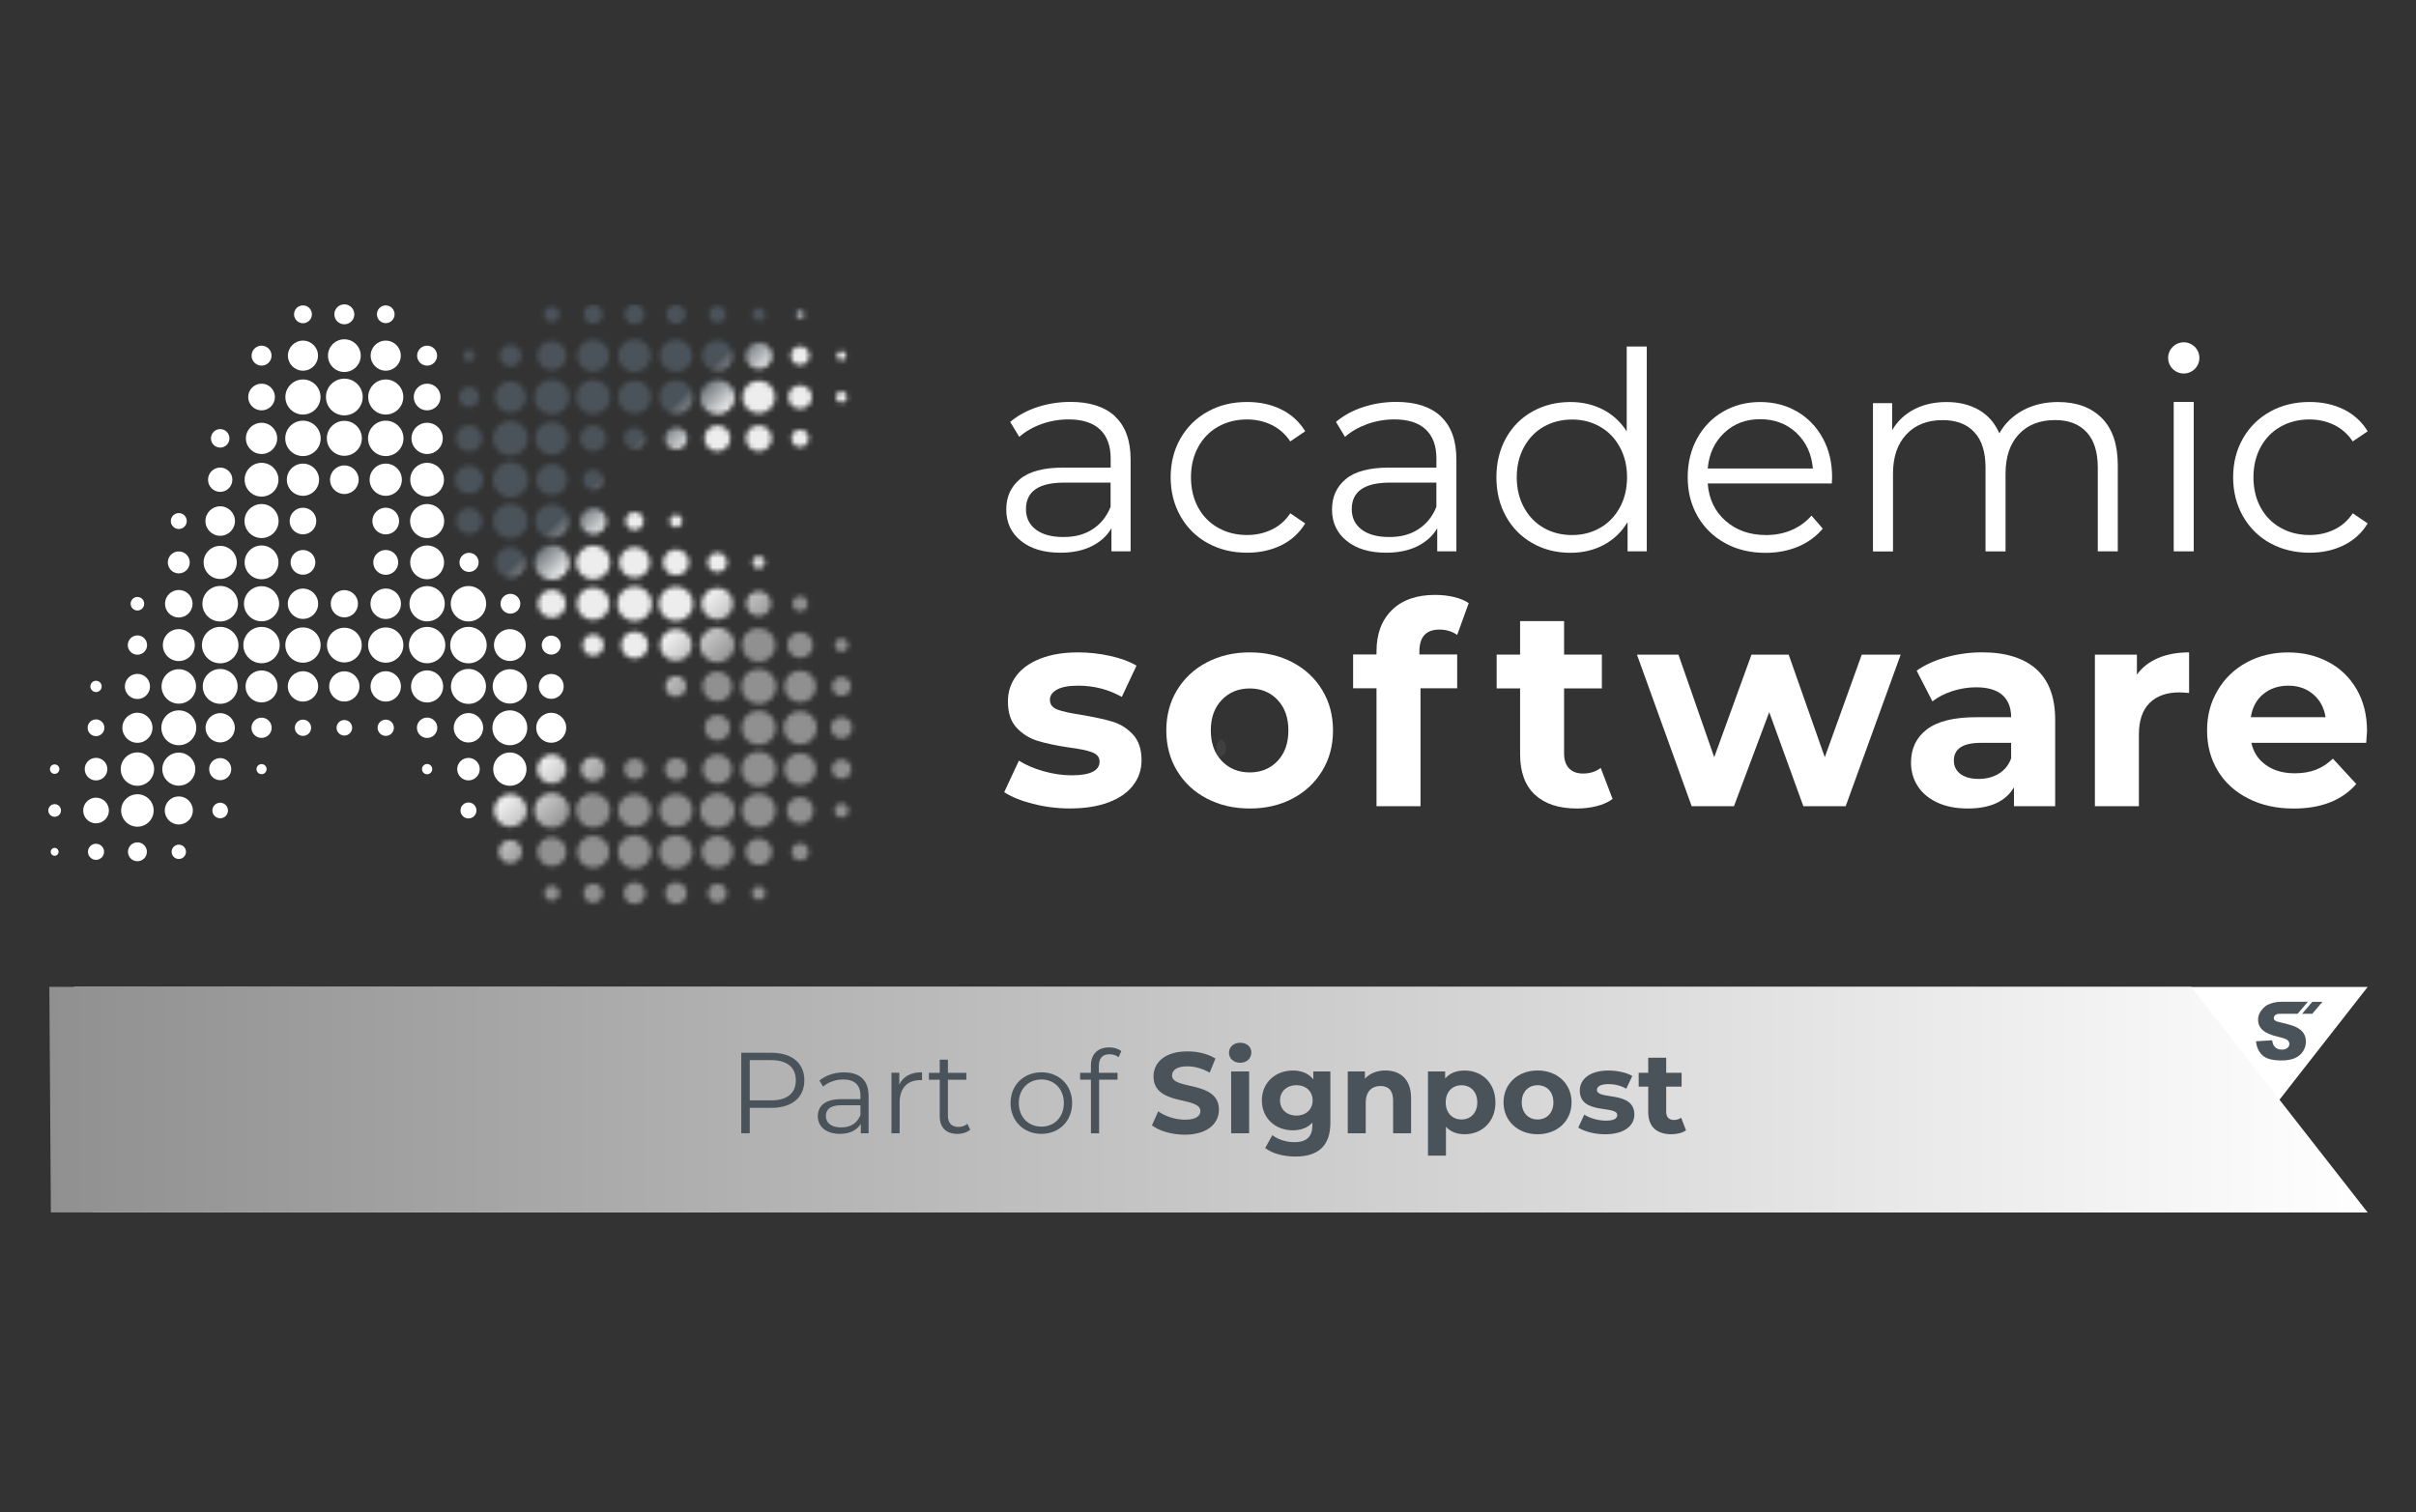 <?xml version="1.0" encoding="UTF-8"?>
<svg xmlns="http://www.w3.org/2000/svg" width="500" height="313" viewBox="0 0 500 313" fill="none">
  <rect x="0" y="0" width="500" height="313" fill="#333333" stroke="none"/>
  <path opacity="0.757" fill-rule="evenodd" clip-rule="evenodd" d="M246 152C246.651 152 247.302 152 247.953 152C250.277 154.253 252.23 156.8 253.813 159.642C254.331 160.189 254.331 160.699 253.813 161.17C253.227 160.645 252.575 160.22 251.859 159.896C251.498 158.987 251.172 158.053 250.883 157.094C248.882 155.687 247.254 153.988 246 152Z" fill="white"></path>
  <path opacity="0.478" fill-rule="evenodd" clip-rule="evenodd" d="M248.977 154C249.627 154 250.279 154 250.93 154C250.949 154.552 251.112 155.061 251.418 155.528C250.55 156.427 249.899 157.446 249.465 158.585C248.968 159.873 248.479 159.788 248 158.33C248.299 157.282 248.787 156.348 249.465 155.528C249.159 155.061 248.996 154.552 248.977 154Z" fill="white"></path>
  <path opacity="0.059" fill-rule="evenodd" clip-rule="evenodd" d="M252.792 153C253.74 153.77 253.984 154.788 253.524 156.057C251.369 157.478 249.172 158.837 246.932 160.132C245.882 159.838 245.719 159.244 246.444 158.349C248.41 157.683 250.201 156.749 251.815 155.547C251.609 154.385 251.934 153.536 252.792 153Z" fill="white"></path>
  <path opacity="0.171" fill-rule="evenodd" clip-rule="evenodd" d="M251.93 156.509C251.473 157.261 250.821 157.77 249.977 158.038C249.549 158.104 249.223 157.935 249 157.528C249.619 156.74 250.433 156.231 251.441 156C251.738 156.063 251.9 156.233 251.93 156.509Z" fill="white"></path>
  <g clip-path="url(#clip0_3155_8038)">
    <path d="M230.776 86.226C232.912 88.233 233.985 91.192 233.985 95.121V114.138H230.019V109.35C229.083 110.948 227.721 112.182 225.909 113.083C224.096 113.976 221.952 114.418 219.459 114.418C216.038 114.418 213.306 113.602 211.289 111.969C209.264 110.336 208.251 108.176 208.251 105.488C208.251 102.801 209.196 100.786 211.085 99.187C212.974 97.596 215.978 96.797 220.105 96.797H229.857V94.926C229.857 92.281 229.117 90.274 227.636 88.888C226.156 87.51 223.994 86.821 221.152 86.821C219.203 86.821 217.34 87.144 215.553 87.782C213.757 88.428 212.225 89.313 210.94 90.436L209.068 87.34C210.625 86.022 212.489 85.001 214.676 84.278C216.855 83.564 219.152 83.198 221.56 83.198C225.569 83.198 228.641 84.202 230.785 86.2M226.105 109.562C227.773 108.491 229.023 106.943 229.84 104.927V99.909H220.207C214.957 99.909 212.327 101.738 212.327 105.395C212.327 107.181 213.008 108.593 214.37 109.622C215.731 110.651 217.637 111.169 220.088 111.169C222.539 111.169 224.428 110.634 226.105 109.571" fill="white"></path>
    <path d="M249.949 112.445C247.558 111.127 245.677 109.265 244.316 106.875C242.954 104.485 242.273 101.789 242.273 98.796C242.273 95.802 242.954 93.115 244.316 90.742C245.677 88.369 247.558 86.524 249.949 85.197C252.34 83.87 255.055 83.215 258.093 83.215C260.739 83.215 263.105 83.734 265.181 84.763C267.258 85.792 268.909 87.297 270.117 89.279L267.028 91.38C266.015 89.866 264.73 88.726 263.173 87.969C261.616 87.212 259.922 86.83 258.093 86.83C255.872 86.83 253.88 87.323 252.11 88.318C250.34 89.313 248.962 90.716 247.966 92.553C246.971 94.382 246.477 96.457 246.477 98.796C246.477 101.134 246.971 103.26 247.966 105.063C248.953 106.875 250.34 108.27 252.11 109.265C253.88 110.26 255.88 110.753 258.093 110.753C259.922 110.753 261.616 110.387 263.173 109.639C264.73 108.907 266.015 107.776 267.028 106.254L270.117 108.355C268.909 110.336 267.258 111.85 265.156 112.879C263.054 113.908 260.697 114.418 258.093 114.418C255.055 114.418 252.34 113.755 249.949 112.437" fill="white"></path>
    <path d="M298.199 86.226C300.335 88.233 301.407 91.192 301.407 95.121V114.138H297.442V109.35C296.506 110.948 295.136 112.182 293.323 113.083C291.51 113.976 289.366 114.418 286.873 114.418C283.452 114.418 280.72 113.602 278.703 111.969C276.678 110.336 275.665 108.176 275.665 105.488C275.665 102.801 276.61 100.786 278.499 99.187C280.388 97.596 283.392 96.797 287.519 96.797H297.271V94.926C297.271 92.281 296.531 90.274 295.05 88.888C293.57 87.51 291.408 86.821 288.575 86.821C286.626 86.821 284.754 87.144 282.967 87.782C281.18 88.428 279.639 89.313 278.354 90.436L276.482 87.34C278.039 86.022 279.903 85.001 282.09 84.278C284.269 83.564 286.566 83.198 288.974 83.198C292.983 83.198 296.055 84.202 298.199 86.2M293.527 109.562C295.204 108.491 296.446 106.943 297.263 104.927V99.909H287.63C282.379 99.909 279.75 101.738 279.75 105.395C279.75 107.181 280.431 108.593 281.792 109.622C283.154 110.651 285.06 111.169 287.511 111.169C289.962 111.169 291.851 110.634 293.527 109.571" fill="white"></path>
    <path d="M340.807 71.734V114.137H336.833V108.074C335.591 110.14 333.948 111.713 331.898 112.802C329.855 113.891 327.549 114.435 324.979 114.435C322.103 114.435 319.49 113.772 317.159 112.453C314.827 111.135 312.989 109.281 311.67 106.908C310.351 104.536 309.687 101.831 309.687 98.804C309.687 95.776 310.351 93.063 311.67 90.69C312.989 88.318 314.819 86.481 317.159 85.18C319.49 83.878 322.103 83.223 324.979 83.223C327.473 83.223 329.719 83.742 331.719 84.771C333.719 85.8 335.37 87.306 336.655 89.287V71.734H340.799H340.807ZM331.149 109.273C332.876 108.286 334.238 106.874 335.233 105.046C336.229 103.217 336.723 101.134 336.723 98.804C336.723 96.473 336.229 94.39 335.233 92.561C334.238 90.733 332.876 89.321 331.149 88.335C329.413 87.34 327.481 86.846 325.345 86.846C323.209 86.846 321.209 87.348 319.473 88.335C317.737 89.321 316.384 90.733 315.389 92.561C314.393 94.39 313.9 96.473 313.9 98.804C313.9 101.134 314.393 103.217 315.389 105.046C316.384 106.874 317.737 108.286 319.473 109.273C321.209 110.268 323.158 110.761 325.345 110.761C327.532 110.761 329.421 110.259 331.149 109.273Z" fill="white"></path>
    <path d="M379.101 100.08H353.419C353.649 103.269 354.874 105.846 357.095 107.81C359.316 109.775 362.116 110.761 365.503 110.761C367.409 110.761 369.162 110.421 370.753 109.741C372.353 109.06 373.731 108.057 374.897 106.739L377.229 109.426C375.867 111.059 374.166 112.3 372.123 113.159C370.081 114.01 367.834 114.444 365.383 114.444C362.235 114.444 359.444 113.78 357.01 112.428C354.576 111.084 352.678 109.23 351.317 106.858C349.955 104.485 349.275 101.797 349.275 98.804C349.275 95.81 349.921 93.123 351.232 90.75C352.534 88.377 354.321 86.532 356.601 85.205C358.874 83.887 361.435 83.224 364.277 83.224C367.119 83.224 369.664 83.887 371.927 85.205C374.183 86.523 375.953 88.369 377.238 90.716C378.522 93.072 379.161 95.768 379.161 98.795L379.101 100.08ZM356.831 89.611C354.823 91.499 353.691 93.956 353.419 96.992H375.187C374.914 93.956 373.774 91.499 371.774 89.611C369.774 87.731 367.273 86.778 364.269 86.778C361.265 86.778 358.831 87.722 356.831 89.611Z" fill="white"></path>
    <path d="M434.985 86.549C437.189 88.769 438.286 92.034 438.286 96.346V114.137H434.142V96.754C434.142 93.565 433.376 91.133 431.836 89.466C430.296 87.799 428.126 86.957 425.326 86.957C422.135 86.957 419.624 87.944 417.795 89.908C415.965 91.873 415.055 94.586 415.055 98.047V114.146H410.911V96.763C410.911 93.574 410.145 91.141 408.604 89.474C407.073 87.808 404.877 86.966 402.035 86.966C398.886 86.966 396.384 87.952 394.538 89.917C392.683 91.881 391.764 94.594 391.764 98.055V114.154H387.619V83.453H391.585V89.058C392.674 87.187 394.189 85.758 396.138 84.737C398.086 83.725 400.324 83.224 402.852 83.224C405.379 83.224 407.643 83.768 409.532 84.856C411.421 85.945 412.834 87.561 413.77 89.704C414.893 87.68 416.518 86.098 418.637 84.95C420.756 83.802 423.182 83.224 425.905 83.224C429.76 83.224 432.781 84.329 434.976 86.549" fill="white"></path>
    <path d="M454.004 83.207H449.86V114.137H454.004V83.207Z" fill="white"></path>
    <path d="M469.832 112.445C467.441 111.127 465.56 109.265 464.199 106.875C462.837 104.485 462.156 101.789 462.156 98.796C462.156 95.802 462.837 93.115 464.199 90.742C465.56 88.369 467.441 86.524 469.832 85.197C472.223 83.87 474.938 83.215 477.976 83.215C480.622 83.215 482.988 83.734 485.064 84.763C487.141 85.792 488.792 87.297 490 89.279L486.911 91.38C485.898 89.866 484.613 88.726 483.056 87.969C481.499 87.212 479.805 86.83 477.976 86.83C475.755 86.83 473.764 87.323 471.993 88.318C470.223 89.313 468.845 90.716 467.849 92.553C466.854 94.382 466.36 96.457 466.36 98.796C466.36 101.134 466.854 103.26 467.849 105.063C468.845 106.875 470.223 108.27 471.993 109.265C473.764 110.26 475.763 110.753 477.976 110.753C479.805 110.753 481.499 110.387 483.056 109.639C484.613 108.907 485.898 107.776 486.911 106.254L490 108.355C488.792 110.336 487.141 111.85 485.039 112.879C482.937 113.908 480.588 114.418 477.976 114.418C474.938 114.418 472.223 113.755 469.832 112.437" fill="white"></path>
    <path d="M213.783 166.406C211.289 165.768 209.306 164.96 207.826 163.991L210.864 157.459C212.268 158.352 213.961 159.083 215.944 159.645C217.927 160.215 219.876 160.495 221.782 160.495C225.637 160.495 227.56 159.543 227.56 157.638C227.56 156.745 227.032 156.107 225.986 155.716C224.939 155.333 223.322 154.993 221.144 154.721C218.574 154.338 216.455 153.887 214.778 153.377C213.102 152.875 211.655 151.974 210.43 150.69C209.204 149.405 208.592 147.577 208.592 145.204C208.592 143.223 209.162 141.462 210.311 139.923C211.459 138.384 213.127 137.193 215.331 136.334C217.527 135.475 220.122 135.05 223.118 135.05C225.339 135.05 227.543 135.296 229.747 135.781C231.942 136.266 233.763 136.938 235.202 137.797L232.164 144.269C229.398 142.712 226.386 141.938 223.118 141.938C221.169 141.938 219.714 142.211 218.744 142.755C217.774 143.299 217.28 143.997 217.28 144.855C217.28 145.825 217.808 146.505 218.854 146.897C219.91 147.288 221.578 147.653 223.875 148.002C226.445 148.436 228.547 148.887 230.181 149.371C231.815 149.856 233.236 150.741 234.444 152.025C235.644 153.309 236.248 155.095 236.248 157.391C236.248 159.33 235.661 161.065 234.495 162.579C233.329 164.093 231.628 165.275 229.389 166.108C227.151 166.942 224.496 167.358 221.424 167.358C218.812 167.358 216.267 167.044 213.774 166.397" fill="white"></path>
    <path d="M249.745 165.3C247.115 163.923 245.064 162.009 243.592 159.551C242.111 157.102 241.371 154.321 241.371 151.208C241.371 148.096 242.111 145.315 243.592 142.865C245.073 140.416 247.124 138.503 249.745 137.125C252.374 135.739 255.336 135.05 258.646 135.05C261.956 135.05 264.909 135.739 267.521 137.125C270.125 138.503 272.176 140.425 273.649 142.865C275.129 145.315 275.87 148.096 275.87 151.208C275.87 154.321 275.138 157.102 273.649 159.551C272.168 162 270.125 163.923 267.521 165.3C264.918 166.678 261.956 167.367 258.646 167.367C255.336 167.367 252.374 166.678 249.745 165.3ZM264.39 157.536C265.888 155.962 266.636 153.853 266.636 151.208C266.636 148.563 265.888 146.454 264.39 144.881C262.892 143.308 260.978 142.517 258.637 142.517C256.297 142.517 254.374 143.308 252.859 144.881C251.345 146.454 250.579 148.563 250.579 151.208C250.579 153.853 251.336 155.962 252.859 157.536C254.374 159.109 256.297 159.9 258.637 159.9C260.978 159.9 262.892 159.109 264.39 157.536Z" fill="white"></path>
    <path d="M293.749 135.484H301.569V142.483H293.978V166.899H284.873V142.483H280.031V135.484H284.873V134.82C284.873 131.24 285.928 128.4 288.056 126.299C290.174 124.198 293.161 123.152 297.016 123.152C298.378 123.152 299.671 123.297 300.897 123.586C302.122 123.875 303.143 124.3 303.96 124.845L301.569 131.436C300.522 130.704 299.297 130.33 297.893 130.33C295.127 130.33 293.749 131.844 293.749 134.88V135.492V135.484Z" fill="white"></path>
    <path d="M333.744 165.385C332.851 166.049 331.753 166.542 330.442 166.874C329.14 167.205 327.77 167.367 326.324 167.367C322.588 167.367 319.703 166.414 317.652 164.509C315.61 162.604 314.589 159.806 314.589 156.107V142.5H309.738V135.5H314.589V128.569H323.694V135.5H331.515V142.5H323.694V155.988C323.694 157.314 324.035 158.327 324.715 159.049C325.396 159.764 326.358 160.129 327.6 160.129C329.038 160.129 330.264 159.747 331.276 158.964L333.727 165.385H333.744Z" fill="white"></path>
    <path d="M393.355 135.518L381.969 166.899H373.212L366.149 147.415L358.848 166.899H350.1L338.774 135.518H347.36L354.763 156.753L362.473 135.518H370.174L377.646 156.753L385.296 135.518H393.355Z" fill="white"></path>
    <path d="M421.412 138.519C424.016 140.833 425.326 144.328 425.326 148.988V166.899H416.799V162.987C415.08 165.904 411.898 167.367 407.226 167.367C404.809 167.367 402.724 166.958 400.954 166.142C399.184 165.325 397.831 164.194 396.895 162.757C395.959 161.32 395.491 159.687 395.491 157.859C395.491 154.941 396.589 152.645 398.793 150.978C400.997 149.312 404.384 148.47 408.979 148.47H416.212C416.212 146.488 415.608 144.957 414.408 143.886C413.2 142.823 411.387 142.278 408.979 142.278C407.302 142.278 405.66 142.542 404.043 143.069C402.426 143.588 401.056 144.302 399.925 145.195L396.657 138.834C398.367 137.635 400.427 136.691 402.818 136.036C405.209 135.381 407.668 135.041 410.204 135.041C415.072 135.041 418.808 136.206 421.412 138.511M413.642 160.163C414.851 159.449 415.702 158.386 416.212 156.983V153.776H409.966C406.23 153.776 404.358 155.001 404.358 157.45C404.358 158.615 404.818 159.542 405.728 160.223C406.647 160.903 407.898 161.243 409.498 161.243C411.098 161.243 412.434 160.886 413.642 160.163Z" fill="white"></path>
    <path d="M446.651 136.215C448.498 135.433 450.634 135.05 453.042 135.05V143.452C452.03 143.376 451.349 143.333 451 143.333C448.396 143.333 446.345 144.065 444.873 145.519C443.392 146.982 442.652 149.167 442.652 152.084V166.899H433.546V135.518H442.243V139.659C443.333 138.145 444.796 136.997 446.643 136.223" fill="white"></path>
    <path d="M489.685 153.777H465.926C466.351 155.724 467.364 157.255 468.964 158.386C470.564 159.517 472.547 160.079 474.921 160.079C476.555 160.079 478.001 159.832 479.269 159.347C480.537 158.863 481.712 158.089 482.801 157.051L487.643 162.298C484.69 165.683 480.367 167.376 474.682 167.376C471.142 167.376 468.011 166.687 465.288 165.301C462.565 163.923 460.463 162.009 458.982 159.56C457.501 157.111 456.761 154.33 456.761 151.217C456.761 148.104 457.493 145.366 458.957 142.9C460.412 140.433 462.42 138.503 464.964 137.125C467.509 135.747 470.368 135.059 473.517 135.059C476.665 135.059 479.371 135.722 481.865 137.04C484.358 138.358 486.307 140.255 487.736 142.73C489.158 145.196 489.864 148.07 489.864 151.336C489.864 151.455 489.804 152.272 489.694 153.785M468.385 143.682C466.981 144.847 466.13 146.446 465.815 148.47H481.286C480.971 146.489 480.12 144.907 478.716 143.716C477.312 142.534 475.602 141.939 473.576 141.939C471.551 141.939 469.781 142.526 468.385 143.691" fill="white"></path>
    <path d="M455.17 74.09C455.17 75.876 453.723 77.321 451.936 77.321C450.149 77.321 448.702 75.876 448.702 74.09C448.702 72.304 450.149 70.858 451.936 70.858C453.723 70.858 455.17 72.304 455.17 74.09Z" fill="white"></path>
    <path d="M62.701 66.912C63.722 66.912 64.547 66.087 64.547 65.067C64.547 64.046 63.722 63.221 62.701 63.221C61.68 63.221 60.854 64.046 60.854 65.067C60.854 66.087 61.688 66.912 62.701 66.912Z" fill="white"></path>
    <path d="M71.262 67.133C72.402 67.133 73.329 66.206 73.329 65.067C73.329 63.927 72.402 63 71.262 63C70.121 63 69.194 63.927 69.194 65.067C69.194 66.206 70.121 67.133 71.262 67.133Z" fill="white"></path>
    <path d="M79.831 66.895C80.844 66.895 81.66 66.07 81.66 65.058C81.66 64.046 80.844 63.221 79.831 63.221C78.818 63.221 78.001 64.046 78.001 65.058C78.001 66.07 78.818 66.895 79.831 66.895Z" fill="white"></path>
    <path d="M54.132 75.689C55.272 75.689 56.199 74.762 56.199 73.622C56.199 72.483 55.272 71.556 54.132 71.556C52.991 71.556 52.064 72.483 52.064 73.622C52.064 74.762 52.991 75.689 54.132 75.689Z" fill="white"></path>
    <path d="M62.701 76.735C64.42 76.735 65.815 75.34 65.815 73.622C65.815 71.904 64.42 70.509 62.701 70.509C60.982 70.509 59.586 71.904 59.586 73.622C59.586 75.34 60.982 76.735 62.701 76.735Z" fill="white"></path>
    <path d="M71.262 77.007C73.134 77.007 74.657 75.493 74.657 73.622C74.657 71.751 73.134 70.237 71.262 70.237C69.389 70.237 67.875 71.751 67.875 73.622C67.875 75.493 69.389 77.007 71.262 77.007Z" fill="white"></path>
    <path d="M79.831 76.735C81.55 76.735 82.945 75.34 82.945 73.622C82.945 71.904 81.55 70.509 79.831 70.509C78.112 70.509 76.708 71.904 76.708 73.622C76.708 75.34 78.112 76.735 79.831 76.735Z" fill="white"></path>
    <path d="M88.392 75.689C89.532 75.689 90.46 74.762 90.46 73.622C90.46 72.483 89.532 71.556 88.392 71.556C87.251 71.556 86.324 72.483 86.324 73.622C86.324 74.762 87.251 75.689 88.392 75.689Z" fill="white"></path>
    <path d="M54.132 84.95C55.655 84.95 56.897 83.709 56.897 82.186C56.897 80.664 55.655 79.422 54.132 79.422C52.608 79.422 51.366 80.664 51.366 82.186C51.366 83.709 52.608 84.95 54.132 84.95Z" fill="white"></path>
    <path d="M62.701 85.817C64.701 85.817 66.334 84.185 66.334 82.186C66.334 80.188 64.701 78.555 62.701 78.555C60.701 78.555 59.059 80.188 59.059 82.186C59.059 84.185 60.693 85.817 62.701 85.817Z" fill="white"></path>
    <path d="M71.262 78.385C69.168 78.385 67.458 80.086 67.458 82.186C67.458 84.287 69.16 85.988 71.262 85.988C73.364 85.988 75.066 84.287 75.066 82.186C75.066 80.086 73.364 78.385 71.262 78.385Z" fill="white"></path>
    <path d="M79.831 85.817C81.831 85.817 83.465 84.185 83.465 82.186C83.465 80.188 81.831 78.555 79.831 78.555C77.831 78.555 76.197 80.188 76.197 82.186C76.197 84.185 77.831 85.817 79.831 85.817Z" fill="white"></path>
    <path d="M88.392 84.95C89.923 84.95 91.166 83.709 91.166 82.186C91.166 80.664 89.923 79.422 88.392 79.422C86.86 79.422 85.626 80.664 85.626 82.186C85.626 83.709 86.868 84.95 88.392 84.95Z" fill="white"></path>
    <path d="M45.571 92.655C46.626 92.655 47.485 91.796 47.485 90.742C47.485 89.687 46.626 88.828 45.571 88.828C44.516 88.828 43.656 89.687 43.656 90.742C43.656 91.796 44.516 92.655 45.571 92.655Z" fill="white"></path>
    <path d="M54.132 93.982C55.919 93.982 57.365 92.528 57.365 90.75C57.365 88.973 55.91 87.519 54.132 87.519C52.353 87.519 50.889 88.973 50.889 90.75C50.889 92.528 52.344 93.982 54.132 93.982Z" fill="white"></path>
    <path d="M62.701 87.085C60.675 87.085 59.033 88.726 59.033 90.75C59.033 92.774 60.675 94.415 62.701 94.415C64.726 94.415 66.368 92.774 66.368 90.75C66.368 88.726 64.726 87.085 62.701 87.085Z" fill="white"></path>
    <path d="M71.262 87.119C69.262 87.119 67.636 88.743 67.636 90.742C67.636 92.74 69.262 94.356 71.262 94.356C73.261 94.356 74.887 92.732 74.887 90.742C74.887 88.751 73.261 87.119 71.262 87.119Z" fill="white"></path>
    <path d="M79.831 87.085C77.814 87.085 76.163 88.726 76.163 90.75C76.163 92.774 77.806 94.415 79.831 94.415C81.856 94.415 83.499 92.774 83.499 90.75C83.499 88.726 81.856 87.085 79.831 87.085Z" fill="white"></path>
    <path d="M88.392 93.982C90.179 93.982 91.634 92.528 91.634 90.75C91.634 88.973 90.179 87.519 88.392 87.519C86.605 87.519 85.158 88.973 85.158 90.75C85.158 92.528 86.613 93.982 88.392 93.982Z" fill="white"></path>
    <path d="M45.571 101.823C46.958 101.823 48.09 100.692 48.09 99.305C48.09 97.919 46.958 96.788 45.571 96.788C44.184 96.788 43.052 97.919 43.052 99.305C43.052 100.692 44.184 101.823 45.571 101.823Z" fill="white"></path>
    <path d="M54.132 102.801C56.063 102.801 57.629 101.236 57.629 99.305C57.629 97.375 56.063 95.81 54.132 95.81C52.2 95.81 50.626 97.375 50.626 99.305C50.626 101.236 52.191 102.801 54.132 102.801Z" fill="white"></path>
    <path d="M62.701 95.972C60.863 95.972 59.365 97.469 59.365 99.305C59.365 101.142 60.863 102.639 62.701 102.639C64.539 102.639 66.037 101.142 66.037 99.305C66.037 97.469 64.539 95.972 62.701 95.972Z" fill="white"></path>
    <path d="M71.262 96.346C69.628 96.346 68.3 97.673 68.3 99.306C68.3 100.939 69.628 102.265 71.262 102.265C72.895 102.265 74.231 100.939 74.231 99.306C74.231 97.673 72.895 96.346 71.262 96.346Z" fill="white"></path>
    <path d="M79.831 95.972C77.993 95.972 76.495 97.469 76.495 99.305C76.495 101.142 77.993 102.639 79.831 102.639C81.669 102.639 83.167 101.142 83.167 99.305C83.167 97.469 81.669 95.972 79.831 95.972Z" fill="white"></path>
    <path d="M88.392 102.784C90.315 102.784 91.881 101.219 91.881 99.297C91.881 97.375 90.315 95.81 88.392 95.81C86.469 95.81 84.903 97.375 84.903 99.297C84.903 101.219 86.469 102.784 88.392 102.784Z" fill="white"></path>
    <path d="M37.001 109.511C37.912 109.511 38.652 108.771 38.652 107.861C38.652 106.951 37.912 106.211 37.001 106.211C36.091 106.211 35.35 106.951 35.35 107.861C35.35 108.771 36.091 109.511 37.001 109.511Z" fill="white"></path>
    <path d="M45.571 110.914C47.256 110.914 48.626 109.545 48.626 107.861C48.626 106.177 47.256 104.808 45.571 104.808C43.886 104.808 42.516 106.177 42.516 107.861C42.516 109.545 43.886 110.914 45.571 110.914Z" fill="white"></path>
    <path d="M54.132 111.382C56.072 111.382 57.654 109.8 57.654 107.861C57.654 105.922 56.072 104.34 54.132 104.34C52.191 104.34 50.6 105.922 50.6 107.861C50.6 109.8 52.183 111.382 54.132 111.382Z" fill="white"></path>
    <path d="M62.701 105.105C61.186 105.105 59.944 106.339 59.944 107.861C59.944 109.383 61.178 110.616 62.701 110.616C64.224 110.616 65.458 109.383 65.458 107.861C65.458 106.339 64.224 105.105 62.701 105.105Z" fill="white"></path>
    <path d="M79.831 105.098C78.299 105.098 77.065 106.339 77.065 107.862C77.065 109.384 78.308 110.626 79.831 110.626C81.354 110.626 82.597 109.384 82.597 107.862C82.597 106.339 81.354 105.098 79.831 105.098Z" fill="white"></path>
    <path d="M88.392 111.382C90.34 111.382 91.923 109.8 91.923 107.861C91.923 105.922 90.34 104.34 88.392 104.34C86.443 104.34 84.869 105.922 84.869 107.861C84.869 109.8 86.451 111.382 88.392 111.382Z" fill="white"></path>
    <path d="M37.001 118.696C38.252 118.696 39.273 117.675 39.273 116.425C39.273 115.175 38.252 114.154 37.001 114.154C35.75 114.154 34.729 115.175 34.729 116.425C34.729 117.675 35.75 118.696 37.001 118.696Z" fill="white"></path>
    <path d="M45.571 119.853C47.46 119.853 49 118.313 49 116.425C49 114.537 47.46 112.998 45.571 112.998C43.681 112.998 42.141 114.529 42.141 116.425C42.141 118.322 43.681 119.853 45.571 119.853Z" fill="white"></path>
    <path d="M54.132 112.921C52.2 112.921 50.626 114.486 50.626 116.416C50.626 118.347 52.191 119.912 54.132 119.912C56.072 119.912 57.629 118.347 57.629 116.416C57.629 114.486 56.063 112.921 54.132 112.921Z" fill="white"></path>
    <path d="M62.701 113.856C61.288 113.856 60.139 115.005 60.139 116.416C60.139 117.828 61.288 118.976 62.701 118.976C64.114 118.976 65.262 117.828 65.262 116.416C65.262 115.005 64.114 113.856 62.701 113.856Z" fill="white"></path>
    <path d="M79.831 113.849C78.41 113.849 77.252 114.997 77.252 116.417C77.252 117.837 78.41 118.994 79.831 118.994C81.252 118.994 82.409 117.837 82.409 116.417C82.409 114.997 81.252 113.849 79.831 113.849Z" fill="white"></path>
    <path d="M88.392 112.921C86.46 112.921 84.894 114.486 84.894 116.416C84.894 118.347 86.46 119.912 88.392 119.912C90.323 119.912 91.898 118.347 91.898 116.416C91.898 114.486 90.332 112.921 88.392 112.921Z" fill="white"></path>
    <path d="M28.441 126.384C29.215 126.384 29.845 125.754 29.845 124.98C29.845 124.206 29.215 123.577 28.441 123.577C27.666 123.577 27.037 124.206 27.037 124.98C27.037 125.754 27.666 126.384 28.441 126.384Z" fill="white"></path>
    <path d="M37.001 127.83C38.576 127.83 39.852 126.554 39.852 124.981C39.852 123.408 38.567 122.132 37.001 122.132C35.436 122.132 34.151 123.408 34.151 124.981C34.151 126.554 35.427 127.83 37.001 127.83Z" fill="white"></path>
    <path d="M45.571 128.654C47.596 128.654 49.247 127.004 49.247 124.98C49.247 122.956 47.596 121.298 45.571 121.298C43.545 121.298 41.886 122.948 41.886 124.98C41.886 127.013 43.537 128.654 45.571 128.654Z" fill="white"></path>
    <path d="M54.131 128.612C56.131 128.612 57.765 126.98 57.765 124.981C57.765 122.982 56.131 121.35 54.131 121.35C52.132 121.35 50.489 122.982 50.489 124.981C50.489 126.98 52.123 128.612 54.131 128.612Z" fill="white"></path>
    <path d="M62.701 128.119C64.437 128.119 65.841 126.716 65.841 124.981C65.841 123.246 64.428 121.843 62.701 121.843C60.973 121.843 59.561 123.255 59.561 124.981C59.561 126.707 60.965 128.119 62.701 128.119Z" fill="white"></path>
    <path d="M71.261 122.157C69.704 122.157 68.445 123.424 68.445 124.981C68.445 126.537 69.713 127.804 71.261 127.804C72.81 127.804 74.087 126.537 74.087 124.981C74.087 123.424 72.819 122.157 71.261 122.157Z" fill="white"></path>
    <path d="M79.831 128.136C81.567 128.136 82.979 126.724 82.979 124.989C82.979 123.254 81.567 121.834 79.831 121.834C78.095 121.834 76.674 123.246 76.674 124.989C76.674 126.733 78.095 128.136 79.831 128.136Z" fill="white"></path>
    <path d="M88.392 128.629C90.408 128.629 92.042 126.996 92.042 124.98C92.042 122.965 90.408 121.332 88.392 121.332C86.375 121.332 84.741 122.973 84.741 124.98C84.741 126.988 86.375 128.629 88.392 128.629Z" fill="white"></path>
    <path d="M96.953 128.646C98.969 128.646 100.612 127.005 100.612 124.981C100.612 122.957 98.969 121.315 96.953 121.315C94.936 121.315 93.285 122.965 93.285 124.981C93.285 126.996 94.936 128.646 96.953 128.646Z" fill="white"></path>
    <path d="M28.441 135.534C29.538 135.534 30.44 134.641 30.44 133.536C30.44 132.43 29.538 131.537 28.441 131.537C27.343 131.537 26.441 132.439 26.441 133.536C26.441 134.633 27.343 135.534 28.441 135.534Z" fill="white"></path>
    <path d="M37.001 136.844C38.822 136.844 40.312 135.365 40.312 133.545C40.312 131.725 38.831 130.236 37.001 130.236C35.172 130.236 33.7 131.716 33.7 133.545C33.7 135.373 35.18 136.844 37.001 136.844Z" fill="white"></path>
    <path d="M45.571 129.769C43.486 129.769 41.792 131.461 41.792 133.545C41.792 135.628 43.486 137.312 45.571 137.312C47.656 137.312 49.349 135.62 49.349 133.545C49.349 131.469 47.656 129.769 45.571 129.769Z" fill="white"></path>
    <path d="M54.132 129.777C52.055 129.777 50.362 131.461 50.362 133.536C50.362 135.611 52.055 137.295 54.132 137.295C56.208 137.295 57.884 135.611 57.884 133.536C57.884 131.461 56.199 129.777 54.132 129.777Z" fill="white"></path>
    <path d="M62.701 129.888C60.684 129.888 59.05 131.521 59.05 133.536C59.05 135.552 60.684 137.185 62.701 137.185C64.718 137.185 66.351 135.552 66.351 133.536C66.351 131.521 64.718 129.888 62.701 129.888Z" fill="white"></path>
    <path d="M71.261 129.947C69.279 129.947 67.67 131.563 67.67 133.545C67.67 135.526 69.279 137.134 71.261 137.134C73.244 137.134 74.861 135.518 74.861 133.545C74.861 131.572 73.244 129.947 71.261 129.947Z" fill="white"></path>
    <path d="M79.831 129.888C77.814 129.888 76.18 131.521 76.18 133.536C76.18 135.552 77.814 137.185 79.831 137.185C81.848 137.185 83.481 135.552 83.481 133.536C83.481 131.521 81.848 129.888 79.831 129.888Z" fill="white"></path>
    <path d="M88.392 129.777C86.324 129.777 84.63 131.461 84.63 133.536C84.63 135.611 86.315 137.295 88.392 137.295C90.468 137.295 92.153 135.611 92.153 133.536C92.153 131.461 90.468 129.777 88.392 129.777Z" fill="white"></path>
    <path d="M96.952 129.769C94.868 129.769 93.174 131.461 93.174 133.545C93.174 135.628 94.868 137.312 96.952 137.312C99.037 137.312 100.722 135.62 100.722 133.545C100.722 131.469 99.029 129.769 96.952 129.769Z" fill="white"></path>
    <path d="M105.522 136.828C107.334 136.828 108.807 135.356 108.807 133.536C108.807 131.716 107.334 130.245 105.522 130.245C103.709 130.245 102.229 131.725 102.229 133.536C102.229 135.348 103.709 136.828 105.522 136.828Z" fill="white"></path>
    <path d="M114.083 135.509C115.163 135.509 116.048 134.625 116.048 133.545C116.048 132.465 115.163 131.58 114.083 131.58C113.002 131.58 112.117 132.465 112.117 133.545C112.117 134.625 113.002 135.509 114.083 135.509Z" fill="white"></path>
    <path d="M19.871 143.265C20.518 143.265 21.046 142.738 21.046 142.092C21.046 141.446 20.518 140.927 19.871 140.927C19.224 140.927 18.705 141.454 18.705 142.092C18.705 142.73 19.224 143.265 19.871 143.265Z" fill="white"></path>
    <path d="M28.441 144.703C29.879 144.703 31.045 143.538 31.045 142.1C31.045 140.663 29.879 139.498 28.441 139.498C27.003 139.498 25.837 140.663 25.837 142.1C25.837 143.538 27.003 144.703 28.441 144.703Z" fill="white"></path>
    <path d="M37.001 145.664C38.967 145.664 40.567 144.065 40.567 142.1C40.567 140.136 38.967 138.537 37.001 138.537C35.036 138.537 33.436 140.136 33.436 142.1C33.436 144.065 35.036 145.664 37.001 145.664Z" fill="white"></path>
    <path d="M45.571 138.485C43.579 138.485 41.962 140.101 41.962 142.091C41.962 144.081 43.579 145.697 45.571 145.697C47.562 145.697 49.179 144.081 49.179 142.091C49.179 140.101 47.562 138.485 45.571 138.485Z" fill="white"></path>
    <path d="M54.132 138.792C52.302 138.792 50.821 140.272 50.821 142.092C50.821 143.912 52.302 145.4 54.132 145.4C55.961 145.4 57.433 143.92 57.433 142.092C57.433 140.263 55.953 138.792 54.132 138.792Z" fill="white"></path>
    <path d="M62.701 138.953C60.965 138.953 59.561 140.365 59.561 142.091C59.561 143.818 60.965 145.229 62.701 145.229C64.437 145.229 65.841 143.818 65.841 142.091C65.841 140.365 64.428 138.953 62.701 138.953Z" fill="white"></path>
    <path d="M71.262 138.971C69.534 138.971 68.13 140.374 68.13 142.1C68.13 143.827 69.534 145.221 71.262 145.221C72.989 145.221 74.393 143.818 74.393 142.1C74.393 140.382 72.989 138.971 71.262 138.971Z" fill="white"></path>
    <path d="M79.831 138.953C78.095 138.953 76.691 140.365 76.691 142.091C76.691 143.818 78.095 145.229 79.831 145.229C81.567 145.229 82.971 143.818 82.971 142.091C82.971 140.365 81.558 138.953 79.831 138.953Z" fill="white"></path>
    <path d="M88.392 138.783C86.562 138.783 85.073 140.271 85.073 142.1C85.073 143.928 86.562 145.417 88.392 145.417C90.221 145.417 91.71 143.928 91.71 142.1C91.71 140.271 90.221 138.783 88.392 138.783Z" fill="white"></path>
    <path d="M96.952 138.478C94.953 138.478 93.327 140.102 93.327 142.1C93.327 144.099 94.953 145.715 96.952 145.715C98.952 145.715 100.578 144.09 100.578 142.1C100.578 140.11 98.952 138.478 96.952 138.478Z" fill="white"></path>
    <path d="M105.522 145.647C107.479 145.647 109.07 144.057 109.07 142.092C109.07 140.127 107.479 138.537 105.522 138.537C103.565 138.537 101.965 140.136 101.965 142.092C101.965 144.048 103.565 145.647 105.522 145.647Z" fill="white"></path>
    <path d="M114.083 144.668C115.504 144.668 116.661 143.512 116.661 142.092C116.661 140.671 115.504 139.515 114.083 139.515C112.661 139.515 111.504 140.671 111.504 142.092C111.504 143.512 112.661 144.668 114.083 144.668Z" fill="white"></path>
    <path d="M19.871 152.391C20.833 152.391 21.607 151.608 21.607 150.656C21.607 149.703 20.824 148.921 19.871 148.921C18.918 148.921 18.135 149.695 18.135 150.656C18.135 151.617 18.91 152.391 19.871 152.391Z" fill="white"></path>
    <path d="M28.441 153.768C30.16 153.768 31.555 152.374 31.555 150.656C31.555 148.938 30.16 147.543 28.441 147.543C26.722 147.543 25.326 148.938 25.326 150.656C25.326 152.374 26.722 153.768 28.441 153.768Z" fill="white"></path>
    <path d="M37.001 147.05C35.01 147.05 33.393 148.666 33.393 150.656C33.393 152.646 35.01 154.27 37.001 154.27C38.993 154.27 40.618 152.654 40.618 150.656C40.618 148.657 39.001 147.05 37.001 147.05Z" fill="white"></path>
    <path d="M45.571 147.628C43.903 147.628 42.541 148.989 42.541 150.656C42.541 152.322 43.903 153.683 45.571 153.683C47.239 153.683 48.6 152.322 48.6 150.656C48.6 148.989 47.239 147.628 45.571 147.628Z" fill="white"></path>
    <path d="M54.132 148.563C52.974 148.563 52.038 149.499 52.038 150.656C52.038 151.812 52.974 152.756 54.132 152.756C55.289 152.756 56.225 151.812 56.225 150.656C56.225 149.499 55.289 148.563 54.132 148.563Z" fill="white"></path>
    <path d="M62.701 148.972C61.773 148.972 61.016 149.729 61.016 150.656C61.016 151.583 61.773 152.339 62.701 152.339C63.628 152.339 64.386 151.591 64.386 150.656C64.386 149.72 63.628 148.972 62.701 148.972Z" fill="white"></path>
    <path d="M71.261 149.048C70.376 149.048 69.653 149.771 69.653 150.655C69.653 151.54 70.376 152.271 71.261 152.271C72.147 152.271 72.878 151.548 72.878 150.655C72.878 149.762 72.155 149.048 71.261 149.048Z" fill="white"></path>
    <path d="M79.831 148.972C78.903 148.972 78.146 149.729 78.146 150.656C78.146 151.583 78.903 152.339 79.831 152.339C80.758 152.339 81.516 151.591 81.516 150.656C81.516 149.72 80.758 148.972 79.831 148.972Z" fill="white"></path>
    <path d="M88.392 148.547C87.234 148.547 86.281 149.491 86.281 150.656C86.281 151.821 87.234 152.765 88.392 152.765C89.549 152.765 90.502 151.821 90.502 150.656C90.502 149.491 89.558 148.547 88.392 148.547Z" fill="white"></path>
    <path d="M96.953 147.611C95.268 147.611 93.906 148.981 93.906 150.656C93.906 152.331 95.276 153.701 96.953 153.701C98.629 153.701 99.99 152.331 99.99 150.656C99.99 148.981 98.629 147.611 96.953 147.611Z" fill="white"></path>
    <path d="M105.522 147.05C103.531 147.05 101.905 148.666 101.905 150.656C101.905 152.646 103.522 154.27 105.522 154.27C107.522 154.27 109.121 152.654 109.121 150.656C109.121 148.657 107.505 147.05 105.522 147.05Z" fill="white"></path>
    <path d="M114.082 147.56C112.372 147.56 110.976 148.946 110.976 150.655C110.976 152.365 112.372 153.751 114.082 153.751C115.793 153.751 117.18 152.365 117.18 150.655C117.18 148.946 115.793 147.56 114.082 147.56Z" fill="white"></path>
    <path d="M11.31 160.197C11.847 160.197 12.289 159.755 12.289 159.219C12.289 158.683 11.855 158.241 11.31 158.241C10.766 158.241 10.332 158.675 10.332 159.219C10.332 159.764 10.766 160.197 11.31 160.197Z" fill="white"></path>
    <path d="M19.871 161.558C21.165 161.558 22.22 160.512 22.22 159.22C22.22 157.927 21.165 156.881 19.871 156.881C18.578 156.881 17.531 157.927 17.531 159.22C17.531 160.512 18.578 161.558 19.871 161.558Z" fill="white"></path>
    <path d="M28.441 155.759C26.534 155.759 24.986 157.307 24.986 159.212C24.986 161.117 26.534 162.664 28.441 162.664C30.347 162.664 31.895 161.117 31.895 159.212C31.895 157.307 30.347 155.759 28.441 155.759Z" fill="white"></path>
    <path d="M37.001 155.801C35.121 155.801 33.589 157.332 33.589 159.22C33.589 161.108 35.121 162.638 37.001 162.638C38.882 162.638 40.422 161.108 40.422 159.22C40.422 157.332 38.891 155.801 37.001 155.801Z" fill="white"></path>
    <path d="M45.571 156.932C44.311 156.932 43.282 157.952 43.282 159.219C43.282 160.487 44.303 161.507 45.571 161.507C46.839 161.507 47.86 160.478 47.86 159.219C47.86 157.961 46.839 156.932 45.571 156.932Z" fill="white"></path>
    <path d="M54.131 158.174C53.553 158.174 53.085 158.642 53.085 159.22C53.085 159.798 53.553 160.266 54.131 160.266C54.71 160.266 55.178 159.798 55.178 159.22C55.178 158.642 54.71 158.174 54.131 158.174Z" fill="white"></path>
    <path d="M88.392 158.156C87.805 158.156 87.336 158.633 87.336 159.219C87.336 159.806 87.813 160.282 88.392 160.282C88.97 160.282 89.455 159.806 89.455 159.219C89.455 158.633 88.979 158.156 88.392 158.156Z" fill="white"></path>
    <path d="M96.953 156.89C95.668 156.89 94.621 157.936 94.621 159.22C94.621 160.504 95.668 161.55 96.953 161.55C98.237 161.55 99.284 160.504 99.284 159.22C99.284 157.936 98.237 156.89 96.953 156.89Z" fill="white"></path>
    <path d="M105.522 155.775C103.624 155.775 102.075 157.323 102.075 159.22C102.075 161.116 103.624 162.664 105.522 162.664C107.419 162.664 108.96 161.116 108.96 159.22C108.96 157.323 107.419 155.775 105.522 155.775Z" fill="white"></path>
    <path d="M11.31 166.466C10.587 166.466 10 167.053 10 167.776C10 168.498 10.587 169.085 11.31 169.085C12.034 169.085 12.621 168.498 12.621 167.776C12.621 167.053 12.034 166.466 11.31 166.466Z" fill="white"></path>
    <path d="M19.871 165.122C18.408 165.122 17.216 166.313 17.216 167.784C17.216 169.255 18.408 170.437 19.871 170.437C21.335 170.437 22.535 169.247 22.535 167.784C22.535 166.321 21.343 165.122 19.871 165.122Z" fill="white"></path>
    <path d="M28.441 164.416C26.585 164.416 25.071 165.921 25.071 167.775C25.071 169.629 26.577 171.135 28.441 171.135C30.304 171.135 31.802 169.629 31.802 167.775C31.802 165.921 30.296 164.416 28.441 164.416Z" fill="white"></path>
    <path d="M37.001 164.866C35.402 164.866 34.1 166.167 34.1 167.775C34.1 169.382 35.402 170.675 37.001 170.675C38.601 170.675 39.912 169.374 39.912 167.775C39.912 166.176 38.61 164.866 37.001 164.866Z" fill="white"></path>
    <path d="M45.571 166.168C44.677 166.168 43.954 166.891 43.954 167.784C43.954 168.677 44.677 169.391 45.571 169.391C46.464 169.391 47.179 168.668 47.179 167.784C47.179 166.899 46.456 166.168 45.571 166.168Z" fill="white"></path>
    <path d="M96.952 166.117C96.042 166.117 95.302 166.857 95.302 167.776C95.302 168.694 96.042 169.425 96.952 169.425C97.863 169.425 98.603 168.686 98.603 167.776C98.603 166.866 97.863 166.117 96.952 166.117Z" fill="white"></path>
    <path d="M11.31 175.522C10.859 175.522 10.493 175.888 10.493 176.339C10.493 176.79 10.859 177.155 11.31 177.155C11.761 177.155 12.119 176.79 12.119 176.339C12.119 175.888 11.753 175.522 11.31 175.522Z" fill="white"></path>
    <path d="M19.871 174.664C18.952 174.664 18.203 175.412 18.203 176.331C18.203 177.249 18.952 177.998 19.871 177.998C20.79 177.998 21.539 177.249 21.539 176.331C21.539 175.412 20.79 174.664 19.871 174.664Z" fill="white"></path>
    <path d="M28.441 174.375C27.36 174.375 26.483 175.251 26.483 176.331C26.483 177.411 27.36 178.287 28.441 178.287C29.521 178.287 30.398 177.411 30.398 176.331C30.398 175.251 29.521 174.375 28.441 174.375Z" fill="white"></path>
    <path d="M37.001 174.851C36.184 174.851 35.521 175.514 35.521 176.339C35.521 177.164 36.184 177.819 37.001 177.819C37.818 177.819 38.49 177.155 38.49 176.339C38.49 175.522 37.827 174.851 37.001 174.851Z" fill="white"></path>
    <path d="M97.072 114.436C95.974 114.436 95.089 115.32 95.089 116.417C95.089 117.514 95.982 118.399 97.072 118.399C98.161 118.399 99.054 117.506 99.054 116.417C99.054 115.329 98.161 114.436 97.072 114.436Z" fill="white"></path>
    <path d="M103.582 124.98C103.582 126.111 104.501 127.03 105.632 127.03C106.764 127.03 107.683 126.111 107.683 124.98C107.683 123.849 106.764 122.931 105.632 122.931C104.501 122.931 103.582 123.849 103.582 124.98Z" fill="white"></path>
    <mask id="mask0_3155_8038" style="mask-type:luminance" maskUnits="userSpaceOnUse" x="94" y="63" width="83" height="125">
      <path d="M155.619 184.895C155.619 185.669 156.248 186.298 157.023 186.298C157.797 186.298 158.427 185.669 158.427 184.895C158.427 184.121 157.797 183.491 157.023 183.491C156.248 183.491 155.619 184.121 155.619 184.895ZM112.644 184.895C112.644 185.754 113.342 186.451 114.202 186.451C115.061 186.451 115.759 185.754 115.759 184.895C115.759 184.036 115.061 183.338 114.202 183.338C113.342 183.338 112.644 184.036 112.644 184.895ZM146.505 184.895C146.505 185.975 147.381 186.851 148.462 186.851C149.543 186.851 150.419 185.975 150.419 184.895C150.419 183.815 149.543 182.939 148.462 182.939C147.381 182.939 146.505 183.815 146.505 184.895ZM120.771 184.895C120.771 185.992 121.665 186.893 122.771 186.893C123.877 186.893 124.771 185.992 124.771 184.895C124.771 183.798 123.869 182.905 122.771 182.905C121.673 182.905 120.771 183.798 120.771 184.895ZM129.085 184.895C129.085 186.136 130.089 187.14 131.323 187.14C132.557 187.14 133.578 186.136 133.578 184.895C133.578 183.653 132.566 182.65 131.323 182.65C130.081 182.65 129.085 183.653 129.085 184.895ZM137.654 184.895C137.654 186.136 138.659 187.14 139.901 187.14C141.143 187.14 142.148 186.136 142.148 184.895C142.148 183.653 141.143 182.65 139.901 182.65C138.659 182.65 137.654 183.653 137.654 184.895ZM163.813 176.331C163.813 177.309 164.613 178.108 165.592 178.108C166.571 178.108 167.37 177.309 167.37 176.331C167.37 175.353 166.571 174.553 165.592 174.553C164.613 174.553 163.813 175.353 163.813 176.331ZM103.224 176.331C103.224 177.657 104.305 178.737 105.632 178.737C106.96 178.737 108.049 177.657 108.049 176.331C108.049 175.004 106.968 173.924 105.632 173.924C104.296 173.924 103.224 175.004 103.224 176.331ZM154.266 176.331C154.266 177.844 155.499 179.086 157.023 179.086C158.546 179.086 159.78 177.853 159.78 176.331C159.78 174.808 158.546 173.575 157.023 173.575C155.499 173.575 154.266 174.808 154.266 176.331ZM111.198 176.331C111.198 177.989 112.542 179.333 114.202 179.333C115.861 179.333 117.206 177.989 117.206 176.331C117.206 174.672 115.853 173.329 114.202 173.329C112.551 173.329 111.198 174.681 111.198 176.331ZM145.169 176.331C145.169 178.142 146.649 179.622 148.462 179.622C150.274 179.622 151.755 178.142 151.755 176.331C151.755 174.519 150.274 173.039 148.462 173.039C146.649 173.039 145.169 174.511 145.169 176.331ZM119.427 176.331C119.427 178.168 120.924 179.664 122.762 179.664C124.601 179.664 126.098 178.168 126.098 176.331C126.098 174.494 124.601 172.997 122.762 172.997C120.924 172.997 119.427 174.494 119.427 176.331ZM127.86 176.331C127.86 178.244 129.417 179.801 131.332 179.801C133.246 179.801 134.812 178.244 134.812 176.331C134.812 174.417 133.255 172.861 131.332 172.861C129.409 172.861 127.86 174.417 127.86 176.331ZM136.421 176.331C136.421 178.244 137.978 179.801 139.893 179.801C141.807 179.801 143.365 178.244 143.365 176.331C143.365 174.417 141.807 172.861 139.893 172.861C137.978 172.861 136.421 174.417 136.421 176.331ZM172.706 167.775C172.706 168.575 173.353 169.221 174.161 169.221C174.97 169.221 175.608 168.575 175.608 167.775C175.608 166.976 174.961 166.329 174.161 166.329C173.361 166.329 172.706 166.976 172.706 167.775ZM162.809 167.775C162.809 169.306 164.052 170.556 165.592 170.556C167.132 170.556 168.375 169.306 168.375 167.775C168.375 166.244 167.124 164.994 165.592 164.994C164.06 164.994 162.809 166.244 162.809 167.775ZM102.237 167.775C102.237 169.646 103.769 171.177 105.641 171.177C107.513 171.177 109.045 169.655 109.045 167.775C109.045 165.896 107.513 164.373 105.641 164.373C103.769 164.373 102.237 165.904 102.237 167.775ZM127.902 167.775C127.902 169.663 129.434 171.202 131.323 171.202C133.212 171.202 134.761 169.663 134.761 167.775C134.761 165.887 133.221 164.348 131.323 164.348C129.426 164.348 127.902 165.887 127.902 167.775ZM136.438 167.775C136.438 169.68 137.986 171.228 139.901 171.228C141.816 171.228 143.356 169.68 143.356 167.775C143.356 165.87 141.807 164.322 139.901 164.322C137.995 164.322 136.438 165.87 136.438 167.775ZM119.222 167.775C119.222 169.723 120.814 171.313 122.762 171.313C124.711 171.313 126.303 169.731 126.303 167.775C126.303 165.819 124.711 164.237 122.762 164.237C120.814 164.237 119.222 165.828 119.222 167.775ZM153.483 167.775C153.483 169.723 155.065 171.313 157.023 171.313C158.98 171.313 160.563 169.731 160.563 167.775C160.563 165.819 158.971 164.237 157.023 164.237C155.074 164.237 153.483 165.828 153.483 167.775ZM144.854 167.775C144.854 169.765 146.471 171.381 148.462 171.381C150.453 171.381 152.07 169.765 152.07 167.775C152.07 165.785 150.453 164.169 148.462 164.169C146.471 164.169 144.854 165.785 144.854 167.775ZM110.577 167.775C110.577 169.774 112.202 171.39 114.202 171.39C116.201 171.39 117.827 169.765 117.827 167.775C117.827 165.785 116.201 164.152 114.202 164.152C112.202 164.152 110.577 165.777 110.577 167.775ZM172.144 159.211C172.144 160.325 173.046 161.218 174.153 161.218C175.259 161.218 176.17 160.317 176.17 159.211C176.17 158.106 175.268 157.196 174.153 157.196C173.038 157.196 172.144 158.097 172.144 159.211ZM129.17 159.211C129.17 160.402 130.14 161.371 131.332 161.371C132.523 161.371 133.502 160.402 133.502 159.211C133.502 158.021 132.532 157.051 131.332 157.051C130.132 157.051 129.17 158.021 129.17 159.211ZM137.569 159.211C137.569 160.495 138.616 161.541 139.901 161.541C141.186 161.541 142.224 160.495 142.224 159.211C142.224 157.927 141.186 156.889 139.901 156.889C138.616 156.889 137.569 157.927 137.569 159.211ZM120.244 159.211C120.244 160.606 121.375 161.737 122.762 161.737C124.15 161.737 125.281 160.606 125.281 159.211C125.281 157.816 124.15 156.694 122.762 156.694C121.375 156.694 120.244 157.825 120.244 159.211ZM111.172 159.211C111.172 160.878 112.534 162.239 114.202 162.239C115.87 162.239 117.231 160.878 117.231 159.211C117.231 157.544 115.87 156.184 114.202 156.184C112.534 156.184 111.172 157.544 111.172 159.211ZM145.398 159.211C145.398 160.895 146.768 162.264 148.453 162.264C150.138 162.264 151.517 160.895 151.517 159.211C151.517 157.527 150.147 156.158 148.453 156.158C146.76 156.158 145.398 157.527 145.398 159.211ZM162.265 159.211C162.265 161.04 163.754 162.528 165.583 162.528C167.413 162.528 168.902 161.04 168.902 159.211C168.902 157.383 167.413 155.894 165.583 155.894C163.754 155.894 162.265 157.383 162.265 159.211ZM153.398 159.211C153.398 161.21 155.023 162.834 157.023 162.834C159.022 162.834 160.648 161.21 160.648 159.211C160.648 157.213 159.022 155.588 157.023 155.588C155.023 155.588 153.398 157.213 153.398 159.211ZM171.949 150.656C171.949 151.872 172.936 152.858 174.153 152.858C175.37 152.858 176.357 151.872 176.357 150.656C176.357 149.44 175.37 148.453 174.153 148.453C172.936 148.453 171.949 149.44 171.949 150.656ZM145.824 150.656C145.824 152.101 147.007 153.284 148.462 153.284C149.917 153.284 151.1 152.101 151.1 150.656C151.1 149.21 149.917 148.019 148.462 148.019C147.007 148.019 145.824 149.201 145.824 150.656ZM162.129 150.656C162.129 152.561 163.677 154.108 165.592 154.108C167.507 154.108 169.047 152.561 169.047 150.656C169.047 148.751 167.498 147.203 165.592 147.203C163.686 147.203 162.129 148.751 162.129 150.656ZM153.474 150.656C153.474 152.612 155.065 154.211 157.023 154.211C158.98 154.211 160.58 152.612 160.58 150.656C160.58 148.7 158.98 147.101 157.023 147.101C155.065 147.101 153.474 148.7 153.474 150.656ZM172.187 142.1C172.187 143.18 173.072 144.065 174.153 144.065C175.233 144.065 176.119 143.18 176.119 142.1C176.119 141.02 175.233 140.136 174.153 140.136C173.072 140.136 172.187 141.02 172.187 142.1ZM137.731 142.1C137.731 143.291 138.701 144.26 139.893 144.26C141.084 144.26 142.063 143.291 142.063 142.1C142.063 140.91 141.092 139.94 139.893 139.94C138.693 139.94 137.731 140.91 137.731 142.1ZM145.373 142.1C145.373 143.801 146.76 145.187 148.462 145.187C150.164 145.187 151.551 143.801 151.551 142.1C151.551 140.399 150.164 139.013 148.462 139.013C146.76 139.013 145.373 140.399 145.373 142.1ZM162.299 142.1C162.299 143.912 163.779 145.391 165.592 145.391C167.405 145.391 168.885 143.912 168.885 142.1C168.885 140.289 167.405 138.809 165.592 138.809C163.779 138.809 162.299 140.28 162.299 142.1ZM153.389 142.1C153.389 144.107 155.023 145.732 157.023 145.732C159.022 145.732 160.665 144.099 160.665 142.1C160.665 140.102 159.031 138.469 157.023 138.469C155.014 138.469 153.389 140.102 153.389 142.1ZM172.791 133.536C172.791 134.285 173.404 134.905 174.153 134.905C174.902 134.905 175.523 134.293 175.523 133.536C175.523 132.779 174.91 132.175 174.153 132.175C173.395 132.175 172.791 132.788 172.791 133.536ZM120.558 133.536C120.558 134.752 121.554 135.739 122.762 135.739C123.971 135.739 124.966 134.752 124.966 133.536C124.966 132.32 123.979 131.333 122.762 131.333C121.546 131.333 120.558 132.32 120.558 133.536ZM162.928 133.536C162.928 134.999 164.12 136.19 165.592 136.19C167.064 136.19 168.247 134.999 168.247 133.536C168.247 132.073 167.056 130.883 165.592 130.883C164.128 130.883 162.928 132.073 162.928 133.536ZM128.524 133.536C128.524 135.084 129.783 136.343 131.332 136.343C132.881 136.343 134.148 135.084 134.148 133.536C134.148 131.988 132.889 130.73 131.332 130.73C129.774 130.73 128.524 131.988 128.524 133.536ZM136.591 133.536C136.591 135.365 138.071 136.844 139.901 136.844C141.731 136.844 143.211 135.365 143.211 133.536C143.211 131.708 141.731 130.236 139.901 130.236C138.071 130.236 136.591 131.716 136.591 133.536ZM153.551 133.536C153.551 135.45 155.108 137.006 157.023 137.006C158.937 137.006 160.495 135.45 160.495 133.536C160.495 131.623 158.937 130.066 157.023 130.066C155.108 130.066 153.551 131.623 153.551 133.536ZM144.854 133.536C144.854 135.526 146.471 137.142 148.462 137.142C150.453 137.142 152.07 135.526 152.07 133.536C152.07 131.546 150.453 129.93 148.462 129.93C146.471 129.93 144.854 131.546 144.854 133.536ZM164.009 124.981C164.009 125.848 164.715 126.562 165.592 126.562C166.468 126.562 167.175 125.848 167.175 124.981C167.175 124.113 166.468 123.399 165.592 123.399C164.715 123.399 164.009 124.113 164.009 124.981ZM154.436 124.981C154.436 126.409 155.602 127.566 157.023 127.566C158.444 127.566 159.61 126.409 159.61 124.981C159.61 123.552 158.444 122.395 157.023 122.395C155.602 122.395 154.436 123.56 154.436 124.981ZM111.3 124.981C111.3 126.579 112.602 127.881 114.202 127.881C115.802 127.881 117.103 126.579 117.103 124.981C117.103 123.382 115.802 122.072 114.202 122.072C112.602 122.072 111.3 123.373 111.3 124.981ZM145.186 124.981C145.186 126.792 146.658 128.263 148.462 128.263C150.266 128.263 151.738 126.792 151.738 124.981C151.738 123.169 150.274 121.706 148.462 121.706C146.649 121.706 145.186 123.169 145.186 124.981ZM119.376 124.981C119.376 126.852 120.89 128.365 122.762 128.365C124.635 128.365 126.149 126.852 126.149 124.981C126.149 123.11 124.635 121.596 122.762 121.596C120.89 121.596 119.376 123.118 119.376 124.981ZM136.327 124.981C136.327 126.945 137.927 128.544 139.893 128.544C141.858 128.544 143.458 126.945 143.458 124.981C143.458 123.016 141.858 121.417 139.893 121.417C137.927 121.417 136.327 123.016 136.327 124.981ZM127.732 124.981C127.732 126.962 129.349 128.57 131.323 128.57C133.298 128.57 134.923 126.962 134.923 124.981C134.923 122.999 133.306 121.383 131.323 121.383C129.34 121.383 127.732 122.999 127.732 124.981ZM155.729 116.425C155.729 117.14 156.316 117.718 157.023 117.718C157.729 117.718 158.325 117.131 158.325 116.425C158.325 115.719 157.737 115.124 157.023 115.124C156.308 115.124 155.729 115.702 155.729 116.425ZM146.437 116.425C146.437 117.539 147.347 118.449 148.462 118.449C149.577 118.449 150.487 117.539 150.487 116.425C150.487 115.311 149.577 114.401 148.462 114.401C147.347 114.401 146.437 115.311 146.437 116.425ZM137.212 116.425C137.212 117.905 138.412 119.113 139.901 119.113C141.39 119.113 142.59 117.905 142.59 116.425C142.59 114.945 141.382 113.738 139.901 113.738C138.42 113.738 137.212 114.937 137.212 116.425ZM102.492 116.425C102.492 118.16 103.905 119.563 105.632 119.563C107.36 119.563 108.772 118.152 108.772 116.425C108.772 114.699 107.368 113.287 105.632 113.287C103.896 113.287 102.492 114.699 102.492 116.425ZM128.149 116.425C128.149 118.177 129.579 119.606 131.323 119.606C133.068 119.606 134.506 118.177 134.506 116.425C134.506 114.673 133.076 113.244 131.323 113.244C129.57 113.244 128.149 114.673 128.149 116.425ZM119.239 116.425C119.239 118.364 120.822 119.946 122.762 119.946C124.703 119.946 126.285 118.364 126.285 116.425C126.285 114.486 124.703 112.896 122.762 112.896C120.822 112.896 119.239 114.478 119.239 116.425ZM110.594 116.425C110.594 118.415 112.21 120.031 114.21 120.031C116.21 120.031 117.818 118.415 117.818 116.425C117.818 114.435 116.201 112.819 114.21 112.819C112.219 112.819 110.594 114.435 110.594 116.425ZM138.599 107.861C138.599 108.576 139.186 109.154 139.901 109.154C140.616 109.154 141.195 108.576 141.195 107.861C141.195 107.147 140.616 106.568 139.901 106.568C139.186 106.568 138.599 107.155 138.599 107.861ZM129.46 107.861C129.46 108.899 130.294 109.732 131.332 109.732C132.37 109.732 133.212 108.899 133.212 107.861C133.212 106.824 132.37 105.99 131.332 105.99C130.294 105.99 129.46 106.832 129.46 107.861ZM94.391 107.861C94.391 109.341 95.599 110.549 97.08 110.549C98.561 110.549 99.769 109.349 99.769 107.861C99.769 106.373 98.569 105.174 97.08 105.174C95.591 105.174 94.391 106.373 94.391 107.861ZM120.056 107.861C120.056 109.358 121.273 110.574 122.771 110.574C124.269 110.574 125.486 109.358 125.486 107.861C125.486 106.364 124.269 105.148 122.771 105.148C121.273 105.148 120.056 106.364 120.056 107.861ZM110.721 107.861C110.721 109.783 112.287 111.348 114.21 111.348C116.133 111.348 117.699 109.783 117.699 107.861C117.699 105.939 116.133 104.374 114.21 104.374C112.287 104.374 110.721 105.939 110.721 107.861ZM102.041 107.861C102.041 109.843 103.65 111.459 105.632 111.459C107.615 111.459 109.232 109.843 109.232 107.861C109.232 105.88 107.615 104.264 105.632 104.264C103.65 104.264 102.041 105.88 102.041 107.861ZM120.703 99.306C120.703 100.445 121.631 101.372 122.771 101.372C123.911 101.372 124.839 100.445 124.839 99.306C124.839 98.166 123.911 97.239 122.771 97.239C121.631 97.239 120.703 98.166 120.703 99.306ZM94.161 99.306C94.161 100.904 95.472 102.214 97.072 102.214C98.671 102.214 99.982 100.913 99.982 99.306C99.982 97.698 98.68 96.397 97.072 96.397C95.463 96.397 94.161 97.698 94.161 99.306ZM110.976 99.306C110.976 101.083 112.423 102.529 114.202 102.529C115.98 102.529 117.418 101.083 117.418 99.306C117.418 97.528 115.972 96.082 114.202 96.082C112.432 96.082 110.976 97.528 110.976 99.306ZM101.99 99.306C101.99 101.321 103.624 102.954 105.641 102.954C107.658 102.954 109.292 101.321 109.292 99.306C109.292 97.29 107.658 95.657 105.641 95.657C103.624 95.657 101.99 97.29 101.99 99.306ZM163.779 90.742C163.779 91.737 164.588 92.545 165.583 92.545C166.579 92.545 167.388 91.737 167.388 90.742C167.388 89.747 166.579 88.939 165.583 88.939C164.588 88.939 163.779 89.747 163.779 90.742ZM129.136 90.742C129.136 91.949 130.123 92.927 131.323 92.927C132.523 92.927 133.519 91.941 133.519 90.742C133.519 89.543 132.532 88.556 131.323 88.556C130.115 88.556 129.136 89.534 129.136 90.742ZM137.595 90.742C137.595 92.009 138.633 93.038 139.901 93.038C141.169 93.038 142.199 92.009 142.199 90.742C142.199 89.474 141.169 88.445 139.901 88.445C138.633 88.445 137.595 89.474 137.595 90.742ZM120.082 90.742C120.082 92.221 121.29 93.429 122.771 93.429C124.252 93.429 125.46 92.221 125.46 90.742C125.46 89.262 124.252 88.054 122.771 88.054C121.29 88.054 120.082 89.262 120.082 90.742ZM145.773 90.742C145.773 92.221 146.981 93.429 148.462 93.429C149.943 93.429 151.151 92.221 151.151 90.742C151.151 89.262 149.943 88.054 148.462 88.054C146.981 88.054 145.773 89.262 145.773 90.742ZM154.342 90.742C154.342 92.221 155.55 93.429 157.031 93.429C158.512 93.429 159.72 92.221 159.72 90.742C159.72 89.262 158.52 88.054 157.031 88.054C155.542 88.054 154.342 89.262 154.342 90.742ZM94.357 90.742C94.357 92.238 95.574 93.454 97.072 93.454C98.569 93.454 99.786 92.238 99.786 90.742C99.786 89.245 98.569 88.029 97.072 88.029C95.574 88.029 94.357 89.245 94.357 90.742ZM110.772 90.742C110.772 92.63 112.313 94.169 114.202 94.169C116.091 94.169 117.631 92.638 117.631 90.742C117.631 88.845 116.099 87.306 114.202 87.306C112.304 87.306 110.772 88.845 110.772 90.742ZM102.033 90.742C102.033 92.732 103.65 94.347 105.641 94.347C107.632 94.347 109.258 92.732 109.258 90.742C109.258 88.752 107.641 87.136 105.641 87.136C103.641 87.136 102.033 88.752 102.033 90.742ZM173.004 82.186C173.004 82.815 173.523 83.326 174.153 83.326C174.782 83.326 175.293 82.815 175.293 82.186C175.293 81.557 174.782 81.038 174.153 81.038C173.523 81.038 173.004 81.548 173.004 82.186ZM94.978 82.186C94.978 83.334 95.914 84.278 97.072 84.278C98.229 84.278 99.165 83.343 99.165 82.186C99.165 81.029 98.229 80.085 97.072 80.085C95.914 80.085 94.978 81.021 94.978 82.186ZM163.133 82.186C163.133 83.538 164.23 84.635 165.583 84.635C166.936 84.635 168.034 83.538 168.034 82.186C168.034 80.834 166.936 79.737 165.583 79.737C164.23 79.737 163.133 80.834 163.133 82.186ZM102.399 82.186C102.399 83.972 103.854 85.418 105.632 85.418C107.411 85.418 108.866 83.963 108.866 82.186C108.866 80.409 107.411 78.954 105.632 78.954C103.854 78.954 102.399 80.409 102.399 82.186ZM153.636 82.186C153.636 84.057 155.159 85.571 157.023 85.571C158.886 85.571 160.41 84.057 160.41 82.186C160.41 80.315 158.895 78.801 157.023 78.801C155.151 78.801 153.636 80.315 153.636 82.186ZM127.919 82.186C127.919 84.066 129.451 85.605 131.332 85.605C133.212 85.605 134.753 84.074 134.753 82.186C134.753 80.298 133.221 78.767 131.332 78.767C129.443 78.767 127.919 80.298 127.919 82.186ZM136.421 82.186C136.421 84.1 137.978 85.656 139.893 85.656C141.807 85.656 143.365 84.1 143.365 82.186C143.365 80.273 141.807 78.716 139.893 78.716C137.978 78.716 136.421 80.273 136.421 82.186ZM119.222 82.186C119.222 84.134 120.814 85.724 122.762 85.724C124.711 85.724 126.303 84.142 126.303 82.186C126.303 80.23 124.711 78.648 122.762 78.648C120.814 78.648 119.222 80.239 119.222 82.186ZM144.879 82.186C144.879 84.159 146.488 85.766 148.462 85.766C150.436 85.766 152.044 84.159 152.044 82.186C152.044 80.213 150.436 78.606 148.462 78.606C146.488 78.606 144.879 80.205 144.879 82.186ZM110.577 82.186C110.577 84.185 112.202 85.8 114.202 85.8C116.201 85.8 117.827 84.176 117.827 82.186C117.827 80.196 116.201 78.563 114.202 78.563C112.202 78.563 110.577 80.188 110.577 82.186ZM173.2 73.622C173.2 74.149 173.625 74.575 174.153 74.575C174.68 74.575 175.106 74.149 175.106 73.622C175.106 73.095 174.68 72.67 174.153 72.67C173.625 72.67 173.2 73.095 173.2 73.622ZM95.872 73.622C95.872 74.285 96.416 74.821 97.072 74.821C97.727 74.821 98.272 74.285 98.272 73.622C98.272 72.959 97.735 72.423 97.072 72.423C96.408 72.423 95.872 72.959 95.872 73.622ZM163.643 73.622C163.643 74.694 164.511 75.57 165.583 75.57C166.656 75.57 167.524 74.694 167.524 73.622C167.524 72.55 166.656 71.683 165.583 71.683C164.511 71.683 163.643 72.55 163.643 73.622ZM103.394 73.622C103.394 74.864 104.398 75.867 105.641 75.867C106.883 75.867 107.887 74.864 107.887 73.622C107.887 72.38 106.883 71.377 105.641 71.377C104.398 71.377 103.394 72.38 103.394 73.622ZM154.266 73.622C154.266 75.136 155.499 76.377 157.023 76.377C158.546 76.377 159.78 75.144 159.78 73.622C159.78 72.1 158.546 70.875 157.023 70.875C155.499 70.875 154.266 72.108 154.266 73.622ZM111.189 73.622C111.189 75.289 112.542 76.641 114.21 76.641C115.878 76.641 117.231 75.289 117.231 73.622C117.231 71.955 115.878 70.603 114.21 70.603C112.542 70.603 111.189 71.955 111.189 73.622ZM145.288 73.622C145.288 75.374 146.709 76.786 148.453 76.786C150.198 76.786 151.619 75.365 151.619 73.622C151.619 71.879 150.198 70.458 148.453 70.458C146.709 70.458 145.288 71.879 145.288 73.622ZM119.444 73.622C119.444 75.451 120.933 76.939 122.762 76.939C124.592 76.939 126.081 75.451 126.081 73.622C126.081 71.794 124.592 70.305 122.762 70.305C120.933 70.305 119.444 71.794 119.444 73.622ZM136.548 73.622C136.548 75.468 138.046 76.973 139.901 76.973C141.756 76.973 143.245 75.476 143.245 73.622C143.245 71.768 141.748 70.28 139.901 70.28C138.054 70.28 136.548 71.777 136.548 73.622ZM127.936 73.622C127.936 75.493 129.46 77.007 131.323 77.007C133.187 77.007 134.719 75.485 134.719 73.622C134.719 71.76 133.195 70.237 131.323 70.237C129.451 70.237 127.936 71.76 127.936 73.622ZM164.715 65.067C164.715 65.543 165.107 65.934 165.583 65.934C166.06 65.934 166.451 65.543 166.451 65.067C166.451 64.59 166.06 64.199 165.583 64.199C165.107 64.199 164.715 64.59 164.715 65.067ZM155.704 65.067C155.704 65.798 156.299 66.385 157.023 66.385C157.746 66.385 158.342 65.79 158.342 65.067C158.342 64.344 157.746 63.74 157.023 63.74C156.299 63.74 155.704 64.335 155.704 65.067ZM112.602 65.067C112.602 65.951 113.325 66.665 114.202 66.665C115.078 66.665 115.802 65.951 115.802 65.067C115.802 64.182 115.087 63.468 114.202 63.468C113.317 63.468 112.602 64.182 112.602 65.067ZM146.726 65.067C146.726 66.028 147.5 66.802 148.462 66.802C149.423 66.802 150.198 66.028 150.198 65.067C150.198 64.106 149.423 63.332 148.462 63.332C147.5 63.332 146.726 64.106 146.726 65.067ZM120.814 65.067C120.814 66.147 121.69 67.023 122.771 67.023C123.852 67.023 124.728 66.147 124.728 65.067C124.728 63.986 123.852 63.111 122.771 63.111C121.69 63.111 120.814 63.986 120.814 65.067ZM137.91 65.067C137.91 66.155 138.795 67.048 139.893 67.048C140.99 67.048 141.875 66.155 141.875 65.067C141.875 63.978 140.982 63.085 139.893 63.085C138.803 63.085 137.91 63.969 137.91 65.067ZM129.264 65.067C129.264 66.206 130.191 67.133 131.323 67.133C132.455 67.133 133.391 66.206 133.391 65.067C133.391 63.927 132.464 63 131.323 63C130.183 63 129.264 63.927 129.264 65.067Z" fill="white"></path>
    </mask>
    <g mask="url(#mask0_3155_8038)">
      <path d="M135.264 21.931L32.061 125.07L135.264 228.209L238.466 125.07L135.264 21.931Z" fill="url(#paint0_linear_3155_8038)"></path>
    </g>
    <path d="M19.071 251L15.361 204.302H490L453.493 251H19.071Z" fill="white"></path>
    <path d="M490 251L453.493 204.301L10.213 204.293L10.528 250.991L490 251Z" fill="url(#paint1_linear_3155_8038)"></path>
    <path d="M166.46 223.65C166.46 227.196 163.89 229.339 159.644 229.339H155.168V234.603H153.406V217.935H159.652C163.89 217.935 166.468 220.078 166.468 223.65H166.46ZM164.698 223.65C164.698 220.979 162.937 219.457 159.601 219.457H155.168V227.791H159.601C162.937 227.791 164.698 226.269 164.698 223.65Z" fill="#4B535A"></path>
    <path d="M179.761 226.839V234.603H178.144V232.647C177.378 233.931 175.906 234.722 173.829 234.722C170.996 234.722 169.251 233.243 169.251 231.083C169.251 229.152 170.494 227.536 174.085 227.536H178.067V226.771C178.067 224.628 176.85 223.462 174.519 223.462C172.902 223.462 171.37 224.032 170.349 224.942L169.583 223.684C170.842 222.612 172.706 221.991 174.68 221.991C177.923 221.991 179.752 223.607 179.752 226.847L179.761 226.839ZM178.067 230.844V228.795H174.136C171.702 228.795 170.919 229.747 170.919 231.031C170.919 232.486 172.085 233.387 174.085 233.387C176.084 233.387 177.395 232.486 178.067 230.836V230.844Z" fill="#4B535A"></path>
    <path d="M190.815 221.983V223.624C190.67 223.624 190.525 223.599 190.406 223.599C187.785 223.599 186.185 225.266 186.185 228.217V234.595H184.492V222.068H186.109V224.517C186.892 222.85 188.492 221.966 190.806 221.966L190.815 221.983Z" fill="#4B535A"></path>
    <path d="M200.797 233.846C200.133 234.441 199.129 234.731 198.15 234.731C195.793 234.731 194.482 233.395 194.482 231.091V223.522H192.244V222.093H194.482V219.354H196.176V222.093H199.988V223.522H196.176V230.997C196.176 232.477 196.942 233.285 198.346 233.285C199.035 233.285 199.724 233.072 200.201 232.638L200.797 233.855V233.846Z" fill="#4B535A"></path>
    <path d="M209.136 228.344C209.136 224.627 211.851 221.982 215.519 221.982C219.186 221.982 221.884 224.627 221.884 228.344C221.884 232.06 219.195 234.722 215.519 234.722C211.842 234.722 209.136 232.052 209.136 228.344ZM220.165 228.344C220.165 225.418 218.191 223.462 215.519 223.462C212.846 223.462 210.847 225.418 210.847 228.344C210.847 231.269 212.846 233.225 215.519 233.225C218.191 233.225 220.165 231.269 220.165 228.344Z" fill="#4B535A"></path>
    <path d="M227.415 220.605V222.085H231.279V223.513H227.466V234.612H225.773V223.513H223.535V222.085H225.773V220.537C225.773 218.3 227.109 216.82 229.56 216.82C230.487 216.82 231.44 217.084 232.061 217.603L231.491 218.861C231.015 218.453 230.351 218.241 229.636 218.241C228.181 218.241 227.424 219.048 227.424 220.596L227.415 220.605Z" fill="#4B535A"></path>
    <path d="M238.393 232.962L239.703 230.054C241.107 231.074 243.209 231.788 245.209 231.788C247.498 231.788 248.426 231.023 248.426 230.003C248.426 226.881 238.725 229.025 238.725 222.833C238.725 220.001 241.014 217.646 245.754 217.646C247.847 217.646 249.991 218.147 251.54 219.125L250.349 222.051C248.8 221.166 247.2 220.741 245.728 220.741C243.439 220.741 242.562 221.6 242.562 222.646C242.562 225.716 252.264 223.599 252.264 229.722C252.264 232.511 249.949 234.893 245.183 234.893C242.537 234.893 239.873 234.11 238.393 232.962Z" fill="#4B535A"></path>
    <path d="M254.34 217.934C254.34 216.769 255.268 215.859 256.655 215.859C258.042 215.859 258.969 216.718 258.969 217.858C258.969 219.1 258.042 220.001 256.655 220.001C255.268 220.001 254.34 219.1 254.34 217.926V217.934ZM254.791 221.795H258.51V234.603H254.791V221.795Z" fill="#4B535A"></path>
    <path d="M275.325 221.795V232.46C275.325 237.223 272.755 239.417 268.126 239.417C265.692 239.417 263.335 238.821 261.837 237.656L263.318 234.986C264.415 235.87 266.202 236.44 267.845 236.44C270.466 236.44 271.606 235.25 271.606 232.936V232.392C270.628 233.464 269.223 233.991 267.556 233.991C264.007 233.991 261.148 231.542 261.148 227.8C261.148 224.058 264.007 221.608 267.556 221.608C269.343 221.608 270.823 222.204 271.793 223.445V221.804H275.316L275.325 221.795ZM271.657 227.791C271.657 225.912 270.253 224.645 268.296 224.645C266.339 224.645 264.909 225.903 264.909 227.791C264.909 229.679 266.339 230.938 268.296 230.938C270.253 230.938 271.657 229.679 271.657 227.791Z" fill="#4B535A"></path>
    <path d="M292.03 227.272V234.603H288.311V227.842C288.311 225.767 287.358 224.814 285.715 224.814C283.928 224.814 282.643 225.911 282.643 228.267V234.603H278.925V221.795H282.473V223.292C283.477 222.195 284.975 221.6 286.711 221.6C289.74 221.6 292.021 223.36 292.021 227.264L292.03 227.272Z" fill="#4B535A"></path>
    <path d="M309.492 228.199C309.492 232.222 306.7 234.799 303.109 234.799C301.509 234.799 300.199 234.297 299.246 233.251V239.23H295.527V221.795H299.076V223.275C300.003 222.153 301.39 221.608 303.101 221.608C306.7 221.608 309.483 224.177 309.483 228.208L309.492 228.199ZM305.73 228.199C305.73 225.988 304.326 224.653 302.463 224.653C300.599 224.653 299.195 225.988 299.195 228.199C299.195 230.411 300.599 231.746 302.463 231.746C304.326 231.746 305.73 230.411 305.73 228.199Z" fill="#4B535A"></path>
    <path d="M311.159 228.199C311.159 224.338 314.138 221.6 318.214 221.6C322.29 221.6 325.243 224.338 325.243 228.199C325.243 232.06 322.29 234.799 318.214 234.799C314.138 234.799 311.159 232.06 311.159 228.199ZM321.482 228.199C321.482 225.988 320.078 224.653 318.214 224.653C316.35 224.653 314.929 225.988 314.929 228.199C314.929 230.41 316.359 231.745 318.214 231.745C320.069 231.745 321.482 230.41 321.482 228.199Z" fill="#4B535A"></path>
    <path d="M326.63 233.413L327.873 230.742C329.013 231.482 330.757 231.984 332.332 231.984C334.051 231.984 334.689 231.533 334.689 230.819C334.689 228.727 326.945 230.87 326.945 225.75C326.945 223.318 329.141 221.608 332.876 221.608C334.638 221.608 336.595 222.017 337.812 222.731L336.57 225.376C335.31 224.662 334.042 224.423 332.876 224.423C331.208 224.423 330.494 224.951 330.494 225.614C330.494 227.808 338.237 225.682 338.237 230.734C338.237 233.115 336.025 234.807 332.187 234.807C330.017 234.807 327.83 234.212 326.639 233.43L326.63 233.413Z" fill="#4B535A"></path>
    <path d="M348.926 233.991C348.16 234.536 347.045 234.799 345.896 234.799C342.867 234.799 341.105 233.251 341.105 230.207V224.943H339.131V222.085H341.105V218.964H344.824V222.085H348.015V224.943H344.824V230.156C344.824 231.253 345.42 231.848 346.424 231.848C346.968 231.848 347.521 231.678 347.921 231.372L348.926 233.991Z" fill="#4B535A"></path>
    <path d="M477.61 207.389L475.499 209.872H471.806C471.398 209.872 471.083 209.957 470.879 210.128C470.674 210.298 470.572 210.51 470.572 210.765C470.572 210.944 470.657 211.114 470.828 211.25C470.998 211.403 471.389 211.539 472.01 211.667C473.551 211.999 474.648 212.339 475.312 212.679C475.976 213.019 476.461 213.444 476.767 213.938C477.074 214.439 477.218 215.001 477.218 215.621C477.218 216.353 477.014 217.025 476.614 217.645C476.214 218.258 475.644 218.734 474.921 219.049C474.197 219.363 473.287 219.525 472.181 219.525C470.24 219.525 468.904 219.151 468.156 218.402C467.415 217.654 466.99 216.71 466.888 215.553L470.232 215.349C470.308 215.894 470.453 216.31 470.674 216.591C471.032 217.05 471.551 217.28 472.223 217.28C472.725 217.28 473.108 217.161 473.389 216.931C473.661 216.693 473.797 216.421 473.797 216.115C473.797 215.809 473.67 215.553 473.415 215.324C473.159 215.094 472.555 214.873 471.61 214.66C470.062 214.312 468.964 213.852 468.309 213.274C467.645 212.696 467.313 211.964 467.313 211.072C467.313 210.485 467.483 209.932 467.824 209.413C468.164 208.894 468.709 208.265 469.389 207.959C470.07 207.661 470.947 207.372 472.138 207.372H477.601L477.61 207.389Z" fill="#4B535A"></path>
    <path d="M478.537 207.389L476.427 209.872H478.529L480.639 207.389H478.537Z" fill="#4B535A"></path>
  </g>
  <defs>
    <linearGradient id="paint0_linear_3155_8038" x1="179.146" y1="171.866" x2="91.547" y2="84.213" gradientUnits="userSpaceOnUse">
      <stop stop-color="#909090"></stop>
      <stop offset="0.19" stop-color="#909090"></stop>
      <stop offset="0.36" stop-color="#909090"></stop>
      <stop offset="0.46" stop-color="#EDEDED"></stop>
      <stop offset="0.51" stop-color="#EDEDED"></stop>
      <stop offset="0.57" stop-color="#EDEDED"></stop>
      <stop offset="0.66" stop-color="#EDEDED"></stop>
      <stop offset="0.73" stop-color="#4B535A"></stop>
      <stop offset="0.78" stop-color="#4B535A"></stop>
      <stop offset="0.81" stop-color="#4B535A"></stop>
      <stop offset="1" stop-color="#4B535A"></stop>
    </linearGradient>
    <linearGradient id="paint1_linear_3155_8038" x1="490" y1="227.646" x2="10.213" y2="227.646" gradientUnits="userSpaceOnUse">
      <stop stop-color="white"></stop>
      <stop offset="1" stop-color="#909090"></stop>
    </linearGradient>
    <clipPath id="clip0_3155_8038">
      <rect width="480" height="188" fill="white" transform="translate(10 63)"></rect>
    </clipPath>
  </defs>
</svg>
